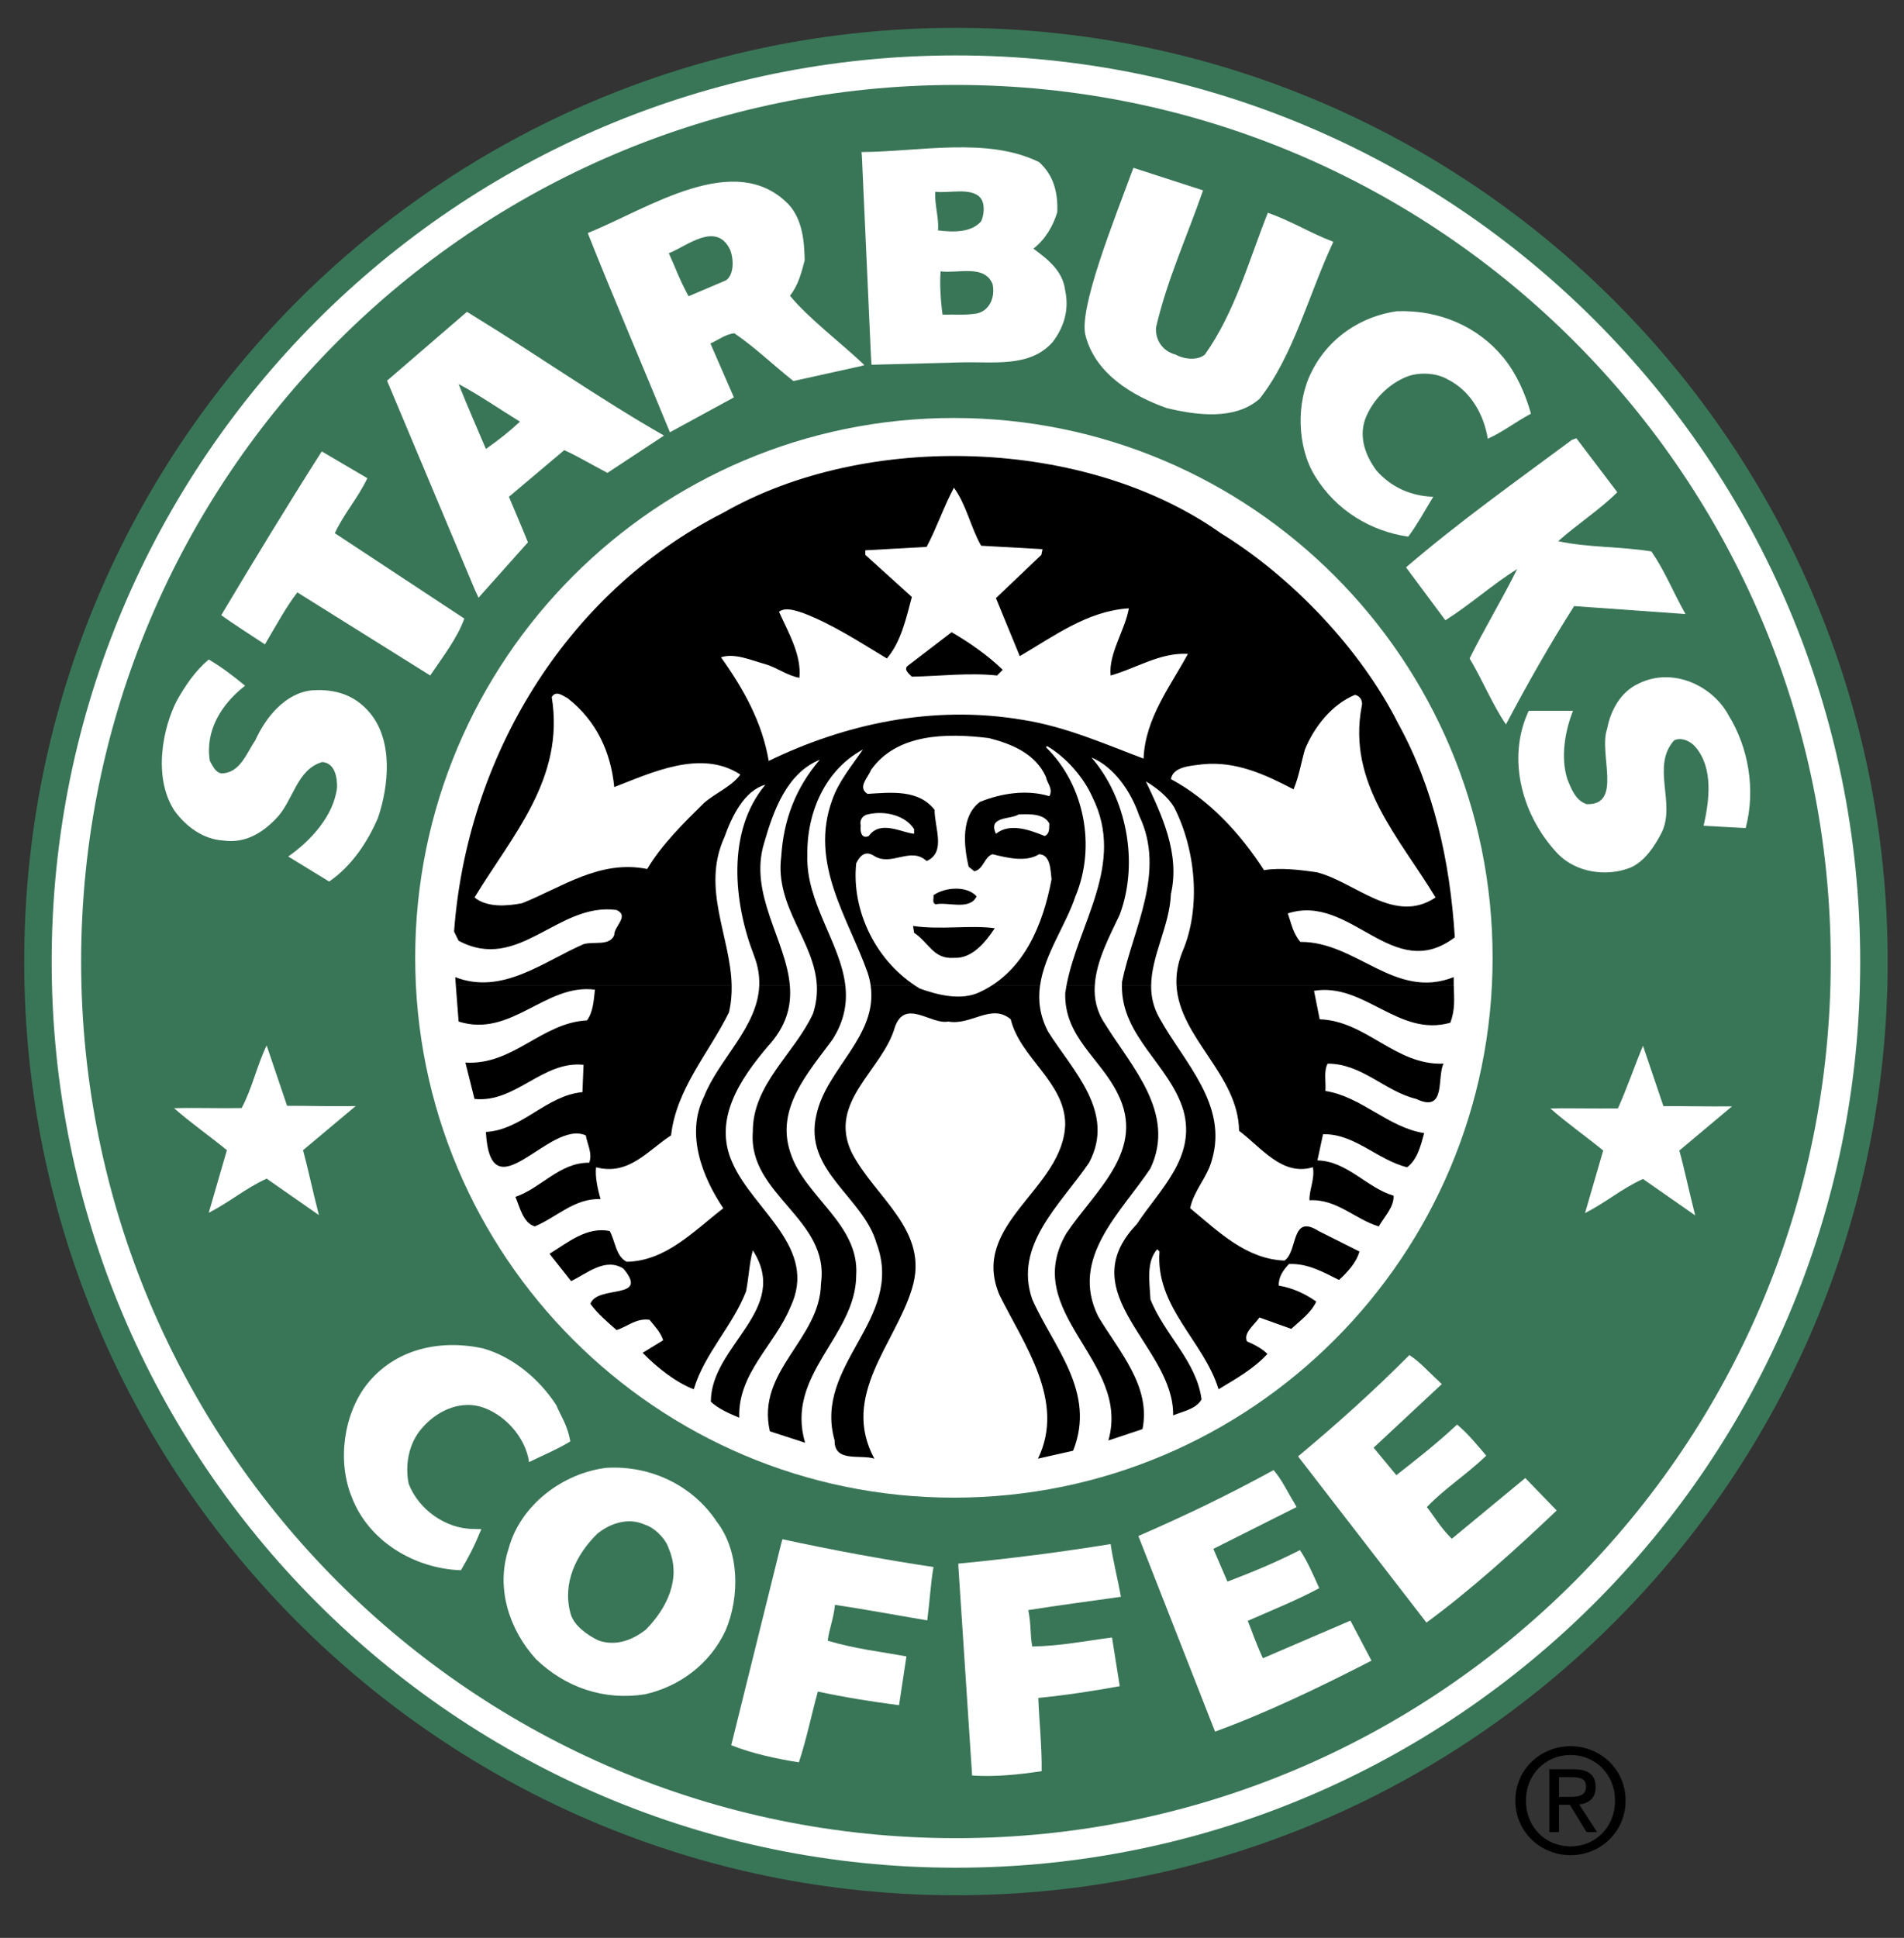 <svg width="114" height="116" viewBox="0 0 114 116" fill="none" xmlns="http://www.w3.org/2000/svg">
<rect x="0" y="0" width="114" height="116" fill="#333333" stroke="none"/>
<g clip-path="url(#clip0_1_196)">
<path d="M1.45 57.557C1.45 26.691 26.425 1.667 57.237 1.667C88.047 1.667 113.023 26.691 113.023 57.557C113.023 88.425 88.047 113.447 57.237 113.447C26.425 113.447 1.45 88.424 1.45 57.557Z" fill="#397657"/>
<path d="M3.094 57.557C3.094 27.602 27.333 3.317 57.236 3.317C87.137 3.317 111.378 27.602 111.378 57.557C111.378 87.513 87.137 111.799 57.236 111.799C27.333 111.798 3.094 87.513 3.094 57.557Z" fill="white"/>
<path d="M4.858 57.557C4.858 28.577 28.308 5.085 57.237 5.085C86.164 5.085 109.614 28.577 109.614 57.557C109.614 86.538 86.163 110.031 57.237 110.031C28.307 110.031 4.858 86.538 4.858 57.557Z" fill="#397657"/>
<path d="M24.86 57.336C24.86 39.487 39.301 25.02 57.114 25.02C74.928 25.02 89.368 39.487 89.368 57.336C89.368 75.181 74.928 89.648 57.114 89.648C39.301 89.648 24.86 75.181 24.86 57.336Z" fill="white"/>
<path d="M62.215 9.705C63.098 10.499 63.349 11.543 63.303 12.702C63.053 13.521 62.601 14.315 61.874 14.884C62.759 15.541 63.644 16.224 63.779 17.404C64.029 18.562 63.688 19.606 63.03 20.47C61.649 22.036 59.45 21.628 57.453 21.695L52.183 21.834L52.148 21.353L51.606 9.364L51.583 9.102C55.051 9.08 59.131 8.181 62.215 9.705Z" fill="white"/>
<path d="M72.032 11.396C71.101 14.087 69.879 16.745 69.219 19.584C69.153 20.29 69.571 21.015 70.376 21.22C70.933 21.527 71.725 21.584 72.144 21.22C73.936 18.699 74.787 15.565 75.91 12.736C77.337 13.237 78.45 13.952 79.833 14.474C78.358 17.609 77.451 21.3 75.41 23.877C73.937 25.172 71.602 24.853 69.835 24.421C67.817 23.695 65.618 22.401 65.006 20.129C64.531 18.574 66.684 13.236 67.862 10.046L72.032 11.396Z" fill="white"/>
<path d="M39.363 26.332L36.369 28.306C35.252 27.716 34.6 27.319 33.785 26.944L30.471 29.738C30.812 30.557 31.247 31.555 31.609 32.464L28.65 35.778L28.412 35.256L23.174 22.788L27.958 18.665L28.343 18.904C32.096 21.199 35.953 23.906 39.755 26.073L39.363 26.332Z" fill="white"/>
<path d="M40.11 25.875C38.539 22.036 36.614 17.552 35.191 13.951C38.797 12.497 44.011 8.92 47.229 12.249C48.044 13.157 48.158 14.428 48.18 15.587C47.978 16.335 47.794 17.087 47.297 17.7C48.373 19.026 50.37 20.533 51.752 21.85L51.582 21.907L47.502 22.809C46.05 21.64 45.228 20.815 43.965 19.948C43.421 20.014 43.046 20.334 42.535 20.56L43.941 23.787L40.11 25.875Z" fill="white"/>
<path d="M58.679 11.817C58.995 12.155 58.929 12.861 58.745 13.248C58.157 13.93 57.069 13.905 56.162 13.791C56.228 13.02 55.944 12.27 56.001 11.476C56.772 11.589 58.112 11.202 58.679 11.817Z" fill="#397657"/>
<path d="M43.716 14.95C43.941 15.518 43.954 16.442 43.471 16.779L41.227 17.733C40.667 16.701 40.429 15.995 40.044 15.156C41.086 14.77 42.875 13.203 43.716 14.95Z" fill="#397657"/>
<path d="M59.426 16.994C59.606 17.791 59.245 18.608 58.474 18.767C57.748 18.88 57.206 18.812 56.434 18.835C56.32 18.016 56.254 16.926 56.32 16.244C57.362 16.381 58.929 15.814 59.426 16.994Z" fill="#397657"/>
<path d="M90.03 21.425C90.802 22.378 91.325 23.559 91.664 24.762C90.712 25.275 89.986 25.855 89.079 26.262C88.854 24.854 88.082 23.423 86.7 22.72C86.042 22.332 85.066 22.264 84.319 22.514C83.162 22.945 82.166 23.945 81.734 25.104C81.349 26.216 81.779 27.306 82.416 28.169C83.299 29.169 84.48 29.693 85.814 29.738C85.214 30.725 84.887 31.349 84.319 32.123C82.096 31.804 80.011 30.577 78.742 28.51C77.654 26.762 77.587 24.082 78.539 22.242C79.535 20.22 81.509 18.925 83.638 18.63C86.201 18.539 88.512 19.561 90.03 21.425Z" fill="white"/>
<path d="M31.132 25.24C30.521 25.809 29.84 26.353 29.093 26.874C28.549 25.579 28.026 24.421 27.46 22.99C28.762 23.684 29.906 24.489 31.132 25.24Z" fill="#397657"/>
<path d="M96.834 29.464C95.792 30.509 94.409 31.396 93.296 32.395C95.066 32.78 97.059 32.712 98.874 33.008C99.69 34.191 100.12 35.326 100.915 36.756L94.249 36.28C92.776 38.596 91.439 40.958 90.168 43.365C89.375 42.207 88.765 40.709 87.992 39.415C88.855 37.665 89.975 35.814 90.839 34.064C89.355 34.985 88.051 36.177 86.54 37.13L84.185 33.961C87.358 31.236 90.781 28.806 94.114 26.332L94.384 26.234L96.834 29.464Z" fill="white"/>
<path d="M21.996 28.625C21.394 29.874 20.601 30.725 20.048 31.917L27.8 37.027C27.392 38.185 26.508 39.322 25.759 40.434L17.802 35.459C17.088 36.402 16.577 37.367 15.862 38.572C14.819 37.88 14.083 37.425 13.245 36.825C15.218 33.528 17.088 30.441 19.264 27.021L21.996 28.625Z" fill="white"/>
<path d="M43.808 59.003C43.817 59.533 43.774 60.067 43.645 60.604C42.444 63.035 40.496 65.168 40.179 67.964C38.797 68.848 37.661 70.393 35.69 69.872C35.621 70.393 35.78 71.186 35.961 71.778C34.397 71.711 33.331 72.868 32.015 73.413C31.313 73.188 31.131 72.278 30.86 71.642C32.4 71.121 33.511 69.575 35.28 69.6C35.485 69.03 35.166 68.508 35.075 67.964C32.875 66.986 29.385 72.801 29.091 67.759C31.29 67.623 32.696 65.578 34.873 65.374L34.939 63.738C32.468 63.488 30.881 66.033 28.411 65.782L27.865 63.603C30.722 63.783 32.424 61.218 35.144 61.08C35.505 60.604 35.551 59.899 35.621 59.24C32.651 58.853 30.611 62.149 27.459 61.148C27.459 61.148 27.352 59.776 27.293 59.002H43.808" fill="black"/>
<path d="M47.292 59.003C47.393 60.213 47.097 61.419 45.96 62.65C44.327 64.578 42.673 67.008 43.852 69.6C45.1 72.459 49.021 74.686 47.32 78.252C46.392 80.501 44.169 82.205 44.26 84.861C43.671 84.611 43.061 84.36 42.561 83.908C42.561 80.524 47.365 78.411 45.075 74.845C44.873 75.549 44.828 76.503 44.669 77.298C43.873 79.365 42.174 81.022 41.538 83.161C40.475 82.749 39.363 81.887 38.478 80.978L39.704 80.227C39.568 79.772 39.204 79.387 38.887 79.001C38.092 78.889 37.571 79.41 36.915 79.615C36.348 79.115 35.802 78.66 35.351 78.047C35.758 76.887 38.932 77.844 37.322 75.936C36.234 75.255 35.147 76.231 34.194 76.686L32.902 75.05C34.013 74.37 35.123 73.414 36.505 73.688C36.845 74.302 36.869 75.208 37.526 75.529C39.861 75.483 41.516 73.711 43.306 72.325C42.058 70.465 41.04 67.896 42.149 65.647C43.037 63.393 45.354 61.496 45.458 59.005H47.292" fill="black"/>
<path d="M50.615 59.003C50.731 60.042 50.56 61.108 49.836 62.238C48.364 64.24 46.437 66.349 47.319 68.984C48.158 71.642 51.469 73.254 51.265 76.344C51.242 80 47.002 82.273 48.204 86.361L46.096 85.678C45.258 82.045 49.111 80.183 49.156 76.822C49.701 72.958 44.778 71.527 45.074 67.759C45.053 64.897 47.569 63.08 48.679 60.672C48.87 60.086 48.934 59.533 48.908 59.003H50.615Z" fill="black"/>
<path d="M62.269 59.003C62.146 59.885 62.25 60.8 62.759 61.763C64.232 64.1 66.818 66.578 65.205 69.6C63.507 72.096 60.673 74.528 61.805 77.774C63.053 80.614 65.659 83.317 64.253 86.838L62.146 87.314C63.823 83.883 61.308 80.479 59.835 77.503C58.043 73.233 63.688 71.185 63.778 67.282C63.756 64.762 61.081 63.331 60.516 61.014C59.358 60.035 58.156 61.401 56.773 61.148C55.752 61.354 54.188 59.739 53.578 61.489C52.851 64.054 49.54 65.941 50.993 68.984C52.376 71.688 55.707 73.663 54.595 77.163C53.599 80.431 50.312 83.545 52.351 87.314C51.513 87.043 49.947 87.564 49.971 86.224C48.678 81.658 54.188 79.001 52.486 74.437C51.694 71.642 48.088 70.097 48.882 66.735C49.469 63.968 52.564 62.033 52.13 59.002H62.269" fill="black"/>
<path d="M65.547 59.003C65.503 59.78 65.66 60.552 66.159 61.285C67.725 63.83 70.445 66.624 68.881 69.94C67.113 72.596 64.029 75.299 65.751 78.798C66.998 80.888 68.926 82.975 68.406 85.544L66.364 86.225C67.725 81.433 61.058 78.615 63.849 73.823C65.572 71.256 68.654 68.848 66.91 65.441C65.867 63.331 63.713 62.081 63.78 59.445L63.853 59.004L65.547 59.003Z" fill="black"/>
<path d="M68.924 59.003C68.919 59.647 69.054 60.292 69.424 60.944C70.897 63.604 73.551 66.123 72.554 69.461C72.279 70.485 71.466 71.28 71.261 72.323C72.987 73.755 74.618 75.366 76.906 75.457C77.722 74.936 77.268 72.619 78.946 73.686L81.394 74.914C81.215 75.572 80.668 76.164 80.171 76.617C79.242 76.163 78.335 75.618 77.177 75.662C76.836 76.025 76.54 76.435 76.566 76.956C77.382 77.091 78.128 77.432 78.809 77.909C78.493 78.592 77.879 79.022 77.312 79.545L75.408 78.863C75.092 79.318 74.432 79.795 74.662 80.294C75.092 80.478 75.569 80.726 75.885 81.045C75.046 81.954 73.982 82.541 72.96 83.159C72.078 80.273 69.173 78.25 69.423 74.913L69.289 74.777C68.607 75.547 68.836 76.775 68.881 77.773C69.697 79.863 71.647 81.478 71.942 83.77C71.601 84.359 70.83 84.473 70.24 84.723C70.309 80.59 64.052 77.458 68.065 73.277C69.403 71.23 71.647 69.279 70.852 66.462C70.036 63.741 67.148 62.052 67.173 59.002H68.924" fill="black"/>
<path d="M87.042 59.003C87.065 59.771 87.135 60.431 86.836 61.219C83.73 62.104 81.69 58.81 78.676 59.308L79.015 61.014C81.803 61.105 83.549 63.784 86.429 63.668C86.02 64.487 86.61 66.645 84.797 65.782C82.916 65.328 81.555 63.668 79.492 63.668C79.243 64.125 79.4 64.762 79.357 65.304C81.532 65.646 83.097 67.487 85.272 67.827C85.067 68.576 84.863 69.414 84.251 69.871C82.481 69.439 81.1 67.848 79.216 67.894L78.879 69.46C80.669 69.505 81.827 71.096 83.436 71.572C83.479 72.233 82.892 72.822 82.552 73.413C81.125 72.983 80.035 71.755 78.403 71.847C78.38 71.23 78.743 70.529 78.605 69.871C76.772 70.417 75.545 68.713 74.188 67.688C74.148 64.339 70.629 62.14 70.443 59.002H87.042" fill="black"/>
<path d="M27.294 59.003C27.273 58.7 27.256 58.49 27.256 58.49C30.067 59.583 32.536 57.56 34.94 56.517C35.552 56.333 36.504 56.652 36.778 55.971C36.754 55.449 37.706 54.835 36.914 54.471C33.399 53.994 31.064 58.242 27.46 56.312L27.187 55.766C27.936 45.501 33.717 35.576 43.306 30.692C51.876 25.785 65.025 26.195 73.096 31.918C77.382 34.552 81.484 38.892 83.708 43.299C85.837 47.159 86.813 51.496 87.106 56.107C83.387 58.923 80.894 53.452 77.107 54.676C77.311 55.268 77.425 55.881 77.858 56.381C81.214 56.357 83.525 59.878 87.039 58.49L87.041 59.003H70.442C70.406 58.377 70.501 57.71 70.786 56.993C71.942 54.314 71.578 50.836 70.309 48.338C69.924 47.68 69.244 47.158 68.608 46.772C69.539 48.749 70.671 51.087 70.105 53.517C70.04 55.393 68.937 57.194 68.925 59.003H67.174L67.181 58.765C67.837 55.584 69.835 52.199 68.202 48.815C67.748 47.453 66.73 45.909 65.347 45.341C67.409 47.704 68.224 51.564 67.045 54.745C66.45 56.011 65.63 57.515 65.549 59.002H63.853C64.555 55.261 67.396 51.722 65.412 47.725C64.891 46.544 63.849 45.341 62.692 44.658L62.623 44.728C64.936 46.977 65.638 50.68 64.391 53.653C63.808 55.398 62.53 57.132 62.271 59.002H52.131C52.096 58.749 52.034 58.488 51.946 58.218C50.789 54.947 48.43 51.678 49.836 47.86C50.222 46.77 50.994 45.838 51.672 44.863C49.427 46.066 48.294 48.611 48.34 51.2C48.242 54.014 50.32 56.426 50.615 59.002H48.909C48.773 56.339 46.379 54.262 46.776 51.268C46.911 49.065 47.658 47.133 49.086 45.477C47.115 46.271 46.3 48.543 45.755 50.45C44.81 53.51 47.066 56.261 47.292 59.002H45.458C45.481 58.435 45.392 57.837 45.144 57.195C43.921 54.038 43.489 49.77 45.824 46.976C44.554 47.317 43.806 48.905 43.375 50.109C41.971 53.191 43.747 56.047 43.808 59.002H27.294" fill="black"/>
<path d="M58.745 32.666L62.419 32.872L62.351 33.213L59.63 35.802C60.105 36.962 60.582 38.12 61.058 39.276C63.121 38.074 65.095 36.575 67.588 36.414C67.361 37.733 66.364 39.119 66.498 40.434C68.041 40.003 69.449 39.05 71.126 39.14C70.082 41.071 68.562 43.003 68.471 45.41C66.182 44.549 63.824 43.501 61.263 43.094C55.799 42.161 50.538 43.365 46.025 45.547C45.641 43.253 44.531 41.253 43.17 39.346C43.985 39.073 44.982 39.526 45.823 39.756C46.526 39.959 47.115 40.435 47.864 40.573C47.998 39.211 47.206 37.87 46.641 36.62C47.026 36.325 47.638 36.55 48.069 36.689C49.858 37.369 51.469 38.436 53.102 39.415C53.94 38.436 54.255 37.028 54.596 35.733L51.809 33.213V32.941L55.481 32.736C56.092 31.578 56.501 30.351 57.114 29.193C57.862 30.215 58.112 31.555 58.745 32.666Z" fill="white"/>
<path d="M60.037 40.094L59.699 40.434C57.998 40.253 56.208 40.479 54.596 40.504C54.415 40.322 54.054 40.049 54.391 39.822L56.977 37.844C58.044 38.461 59.176 39.254 60.037 40.094Z" fill="black"/>
<path d="M14.673 41.047C13.266 42.139 12.269 43.73 12.565 45.546C12.724 45.818 12.882 46.226 13.245 46.294C14.378 46.294 14.763 45.069 15.284 44.318C15.896 42.956 17.077 41.478 18.686 41.321C20.068 41.231 21.249 41.593 22.155 42.683C23.538 44.343 23.288 47.022 22.632 48.954C22.018 50.385 21.066 51.836 19.707 52.769L17.257 51.269C18.595 50.34 20.002 48.816 20.183 47.113C20.183 46.5 20.048 45.682 19.297 45.613C17.734 46.068 17.576 47.952 16.511 49.02C15.695 49.862 14.674 50.496 13.38 50.314C12.178 50.245 11.157 49.497 10.455 48.543C9.117 46.5 9.775 43.499 10.591 41.934C11.091 41.047 11.681 40.162 12.497 39.479C13.176 39.867 13.971 40.459 14.673 41.047Z" fill="white"/>
<path d="M103.499 42.822C104.677 44.729 105.133 47.249 104.52 49.567L102.003 49.431C102.345 47.908 102.593 46.001 101.527 44.729C101.211 44.343 100.644 44.114 100.235 44.319C98.852 45.864 100.351 48.091 99.489 49.839C99.079 50.636 98.468 51.589 97.583 51.95C96.153 52.496 94.385 52.223 93.297 51.133C91.168 48.907 90.169 45.453 91.531 42.547H94.182C93.729 43.685 93.414 45.296 93.843 46.636C94.069 47.204 94.341 47.931 95.001 48.135C97.177 48.214 95.702 45.092 96.223 43.636C96.428 42.547 97.016 41.412 98.126 40.911C100.166 39.912 102.549 41.047 103.499 42.822Z" fill="white"/>
<path d="M36.778 47.113C38.976 46.272 41.969 44.819 44.327 46.364C43.827 47.067 42.855 47.454 42.149 48.066C40.995 49.201 39.589 50.586 38.751 52.017C35.917 51.448 33.648 53.109 31.268 54.063C30.361 54.243 29.16 54.334 28.412 53.721C30.657 50.017 33.829 46.611 33.036 41.728C33.286 41.296 33.716 41.661 33.988 41.797C35.735 43.16 36.573 45.046 36.778 47.113Z" fill="white"/>
<path d="M81.531 42.275C80.648 46.908 83.82 50.18 85.951 53.722C83.504 55.358 81.189 52.835 78.878 52.222C77.858 52.065 76.658 51.927 75.68 52.086C74.277 49.907 72.394 47.862 70.104 46.636C70.239 45.888 71.282 45.84 72.009 45.749C74.026 45.547 75.795 46.386 77.45 47.25C77.767 46.502 77.903 45.66 78.129 44.866C78.675 43.525 79.742 42.161 81.125 41.595C81.418 41.639 81.622 41.958 81.531 42.275Z" fill="white"/>
<path d="M62.622 46.501C62.691 46.886 63.076 47.227 62.826 47.659C61.489 47.249 59.971 47.476 58.678 47.998C57.52 48.861 57.702 50.635 57.997 51.882L58.338 52.156C58.904 52.019 58.928 51.293 59.425 51.133C60.265 51.338 61.42 51.635 62.214 51.133C62.916 51.156 62.895 52.132 62.961 52.633C62.463 55.268 61.353 58.13 58.678 59.378C57.566 59.924 56.137 59.559 55.072 59.173C52.443 57.606 50.969 54.495 51.264 51.679C51.469 51.248 51.786 50.906 52.286 51.202C53.349 51.928 54.505 50.635 55.481 51.541C56.659 51.018 55.957 49.567 55.957 48.477C55.006 47.249 53.373 47.43 51.945 47.521C51.31 47.134 51.991 46.522 52.148 46.09C53.69 43.911 56.639 43.866 59.221 44.183C60.537 44.523 61.988 45.092 62.622 46.501Z" fill="white"/>
<path d="M54.732 49.634V49.908C53.962 49.839 52.716 49.067 52.013 50.044C51.56 50.246 51.492 49.724 51.538 49.43C51.446 49.089 51.651 48.815 51.946 48.749C53.01 48.499 54.212 48.816 54.732 49.634Z" fill="white"/>
<path d="M62.826 49.293C62.805 49.567 62.872 49.884 62.554 50.044C61.692 49.703 60.49 49.225 59.629 49.908C59.129 48.84 60.515 49.067 60.989 48.75C61.693 48.725 62.51 48.704 62.826 49.293Z" fill="white"/>
<path d="M58.473 53.654C58.066 54.517 56.751 53.972 56.024 54.13C55.778 54.038 55.933 53.768 55.888 53.586C56.614 53.085 57.907 53.019 58.473 53.654Z" fill="black"/>
<path d="M59.56 55.563C59.019 56.381 58.202 57.401 57.114 57.336C55.888 57.426 55.617 56.426 54.732 55.836L54.666 55.425C56.299 55.675 58.089 55.359 59.56 55.563Z" fill="black"/>
<path d="M17.188 66.192C18.562 66.185 19.88 66.238 21.299 66.205L18.143 68.849C18.447 69.961 18.71 71.241 19.094 72.734L15.965 70.553C14.649 71.155 13.857 71.893 12.498 72.596L13.585 68.848C12.552 68.001 11.398 67.197 10.421 66.335C11.845 66.298 13.092 66.355 14.468 66.327C15.104 65.136 15.387 63.77 15.965 62.579L17.188 66.192Z" fill="white"/>
<path d="M33.308 84.113C33.582 84.771 33.976 85.292 34.144 86.279C33.42 86.736 32.504 87.111 31.676 87.52C31.474 86.02 30.158 84.566 28.685 84.179C27.461 83.875 26.123 84.454 25.218 85.544C24.468 86.427 24.241 87.701 24.468 88.814C25.058 90.356 26.69 91.521 28.345 91.521L28.821 91.535C28.369 92.627 28.074 93.175 27.598 93.994C24.854 93.9 22.088 92.288 21.067 89.629C20.183 87.474 20.57 84.679 21.952 82.884C23.63 80.751 26.306 80.159 28.89 80.705C30.633 81.183 32.266 82.499 33.308 84.113Z" fill="white"/>
<path d="M86.153 82.683L86.325 82.852L82.244 86.657L83.605 88.302C84.76 87.394 86.008 86.428 87.243 85.272C87.878 85.805 88.39 86.428 88.989 87.135C87.767 88.302 86.495 89.098 85.431 90.212C85.884 90.781 86.234 91.426 86.925 92.109L91.325 88.474L93.205 90.416C90.712 92.788 87.992 95.232 85.407 97.127L77.721 87.178C80.17 85.133 82.233 83.271 84.387 81.112C85.045 81.546 85.522 82.112 86.153 82.683Z" fill="white"/>
<path d="M42.899 91.064C44.281 92.835 44.304 95.582 43.442 97.603C42.48 99.66 40.632 100.967 38.613 101.42C36.167 101.805 33.854 101.013 32.085 99.31C30.522 97.583 29.66 95.107 30.452 92.701C31.155 90.088 33.694 88.181 36.302 87.863C38.999 87.702 41.493 88.951 42.899 91.064Z" fill="white"/>
<path d="M40.043 92.7C40.811 94.493 39.928 96.265 38.681 97.536C37.889 98.171 36.85 98.572 35.809 98.186C35.152 97.868 34.341 97.286 34.16 96.581C33.66 94.765 34.489 93.062 35.757 91.813C36.528 91.176 37.639 90.814 38.612 91.267C39.203 91.448 39.86 92.109 40.043 92.7Z" fill="#397657"/>
<path d="M67.113 95.582C65.205 95.857 63.384 96.085 61.567 96.38C61.751 97.276 61.669 97.877 61.806 98.559C63.507 98.526 64.992 98.223 66.58 98.018L67.044 100.932C65.49 101.217 63.798 101.476 62.168 101.637C62.214 102.953 62.388 104.565 62.368 106.019C61.031 106.224 59.587 106.371 58.204 106.28L57.388 93.857L57.377 93.597C60.448 93.301 63.565 92.904 66.499 92.426C66.625 93.358 66.909 94.433 67.113 95.582Z" fill="white"/>
<path d="M77.514 89.998L77.629 90.211L72.648 92.713L73.492 94.674C75.011 94.094 76.323 93.553 77.833 92.788C78.293 93.481 78.609 94.222 78.988 95.067C77.619 95.798 76.201 96.365 74.709 97.022C74.986 97.694 75.126 98.184 75.613 99.262L80.855 97.009L82.116 99.405C79.058 100.98 75.763 102.559 72.749 103.652L68.159 91.944C71.082 90.67 73.586 89.461 76.256 87.998C76.769 88.596 77.066 89.275 77.514 89.998Z" fill="white"/>
<path d="M55.518 96.994C53.621 96.676 51.811 96.337 49.995 96.063C49.894 96.974 49.637 97.523 49.561 98.212C51.192 98.698 52.698 98.863 54.272 99.152L53.829 102.072C52.263 101.869 50.573 101.6 48.968 101.255C48.612 102.522 48.292 104.112 47.832 105.492C46.494 105.279 45.073 104.978 43.783 104.468L46.776 92.387L46.846 92.137C49.862 92.79 52.951 93.36 55.892 93.801C55.727 94.727 55.67 95.841 55.518 96.994Z" fill="white"/>
<path d="M99.595 66.211C100.966 66.206 102.191 66.242 103.702 66.225L100.549 68.869C100.856 69.98 101.116 71.26 101.499 72.754L98.372 70.572C97.054 71.172 96.262 71.912 94.902 72.615L95.99 68.868C94.959 68.023 93.801 67.216 92.83 66.353C94.25 66.317 95.498 66.374 96.873 66.346C97.429 65.105 97.826 63.914 98.372 62.598L99.595 66.211Z" fill="white"/>
<path d="M94.038 104.525C95.811 104.525 97.33 105.905 97.33 107.779C97.33 109.669 95.812 111.049 94.038 111.049C92.248 111.049 90.729 109.669 90.729 107.779C90.729 105.905 92.248 104.525 94.038 104.525ZM94.038 105.052C92.529 105.052 91.362 106.222 91.362 107.779C91.362 109.37 92.53 110.522 94.038 110.522C95.531 110.522 96.698 109.371 96.698 107.779C96.697 106.222 95.531 105.052 94.038 105.052ZM93.344 109.669H92.766V105.905H94.205C95.1 105.905 95.539 106.239 95.539 106.978C95.539 107.655 95.117 107.945 94.555 108.015L95.626 109.669H94.994L93.994 108.033H93.343L93.344 109.669ZM93.344 107.559H94.029C94.731 107.559 94.959 107.356 94.959 106.943C94.959 106.583 94.784 106.38 94.126 106.38H93.344V107.559Z" fill="black"/>
</g>
<defs>
<clipPath id="clip0_1_196">
<rect width="114" height="116" fill="white"/>
</clipPath>
</defs>
</svg>
